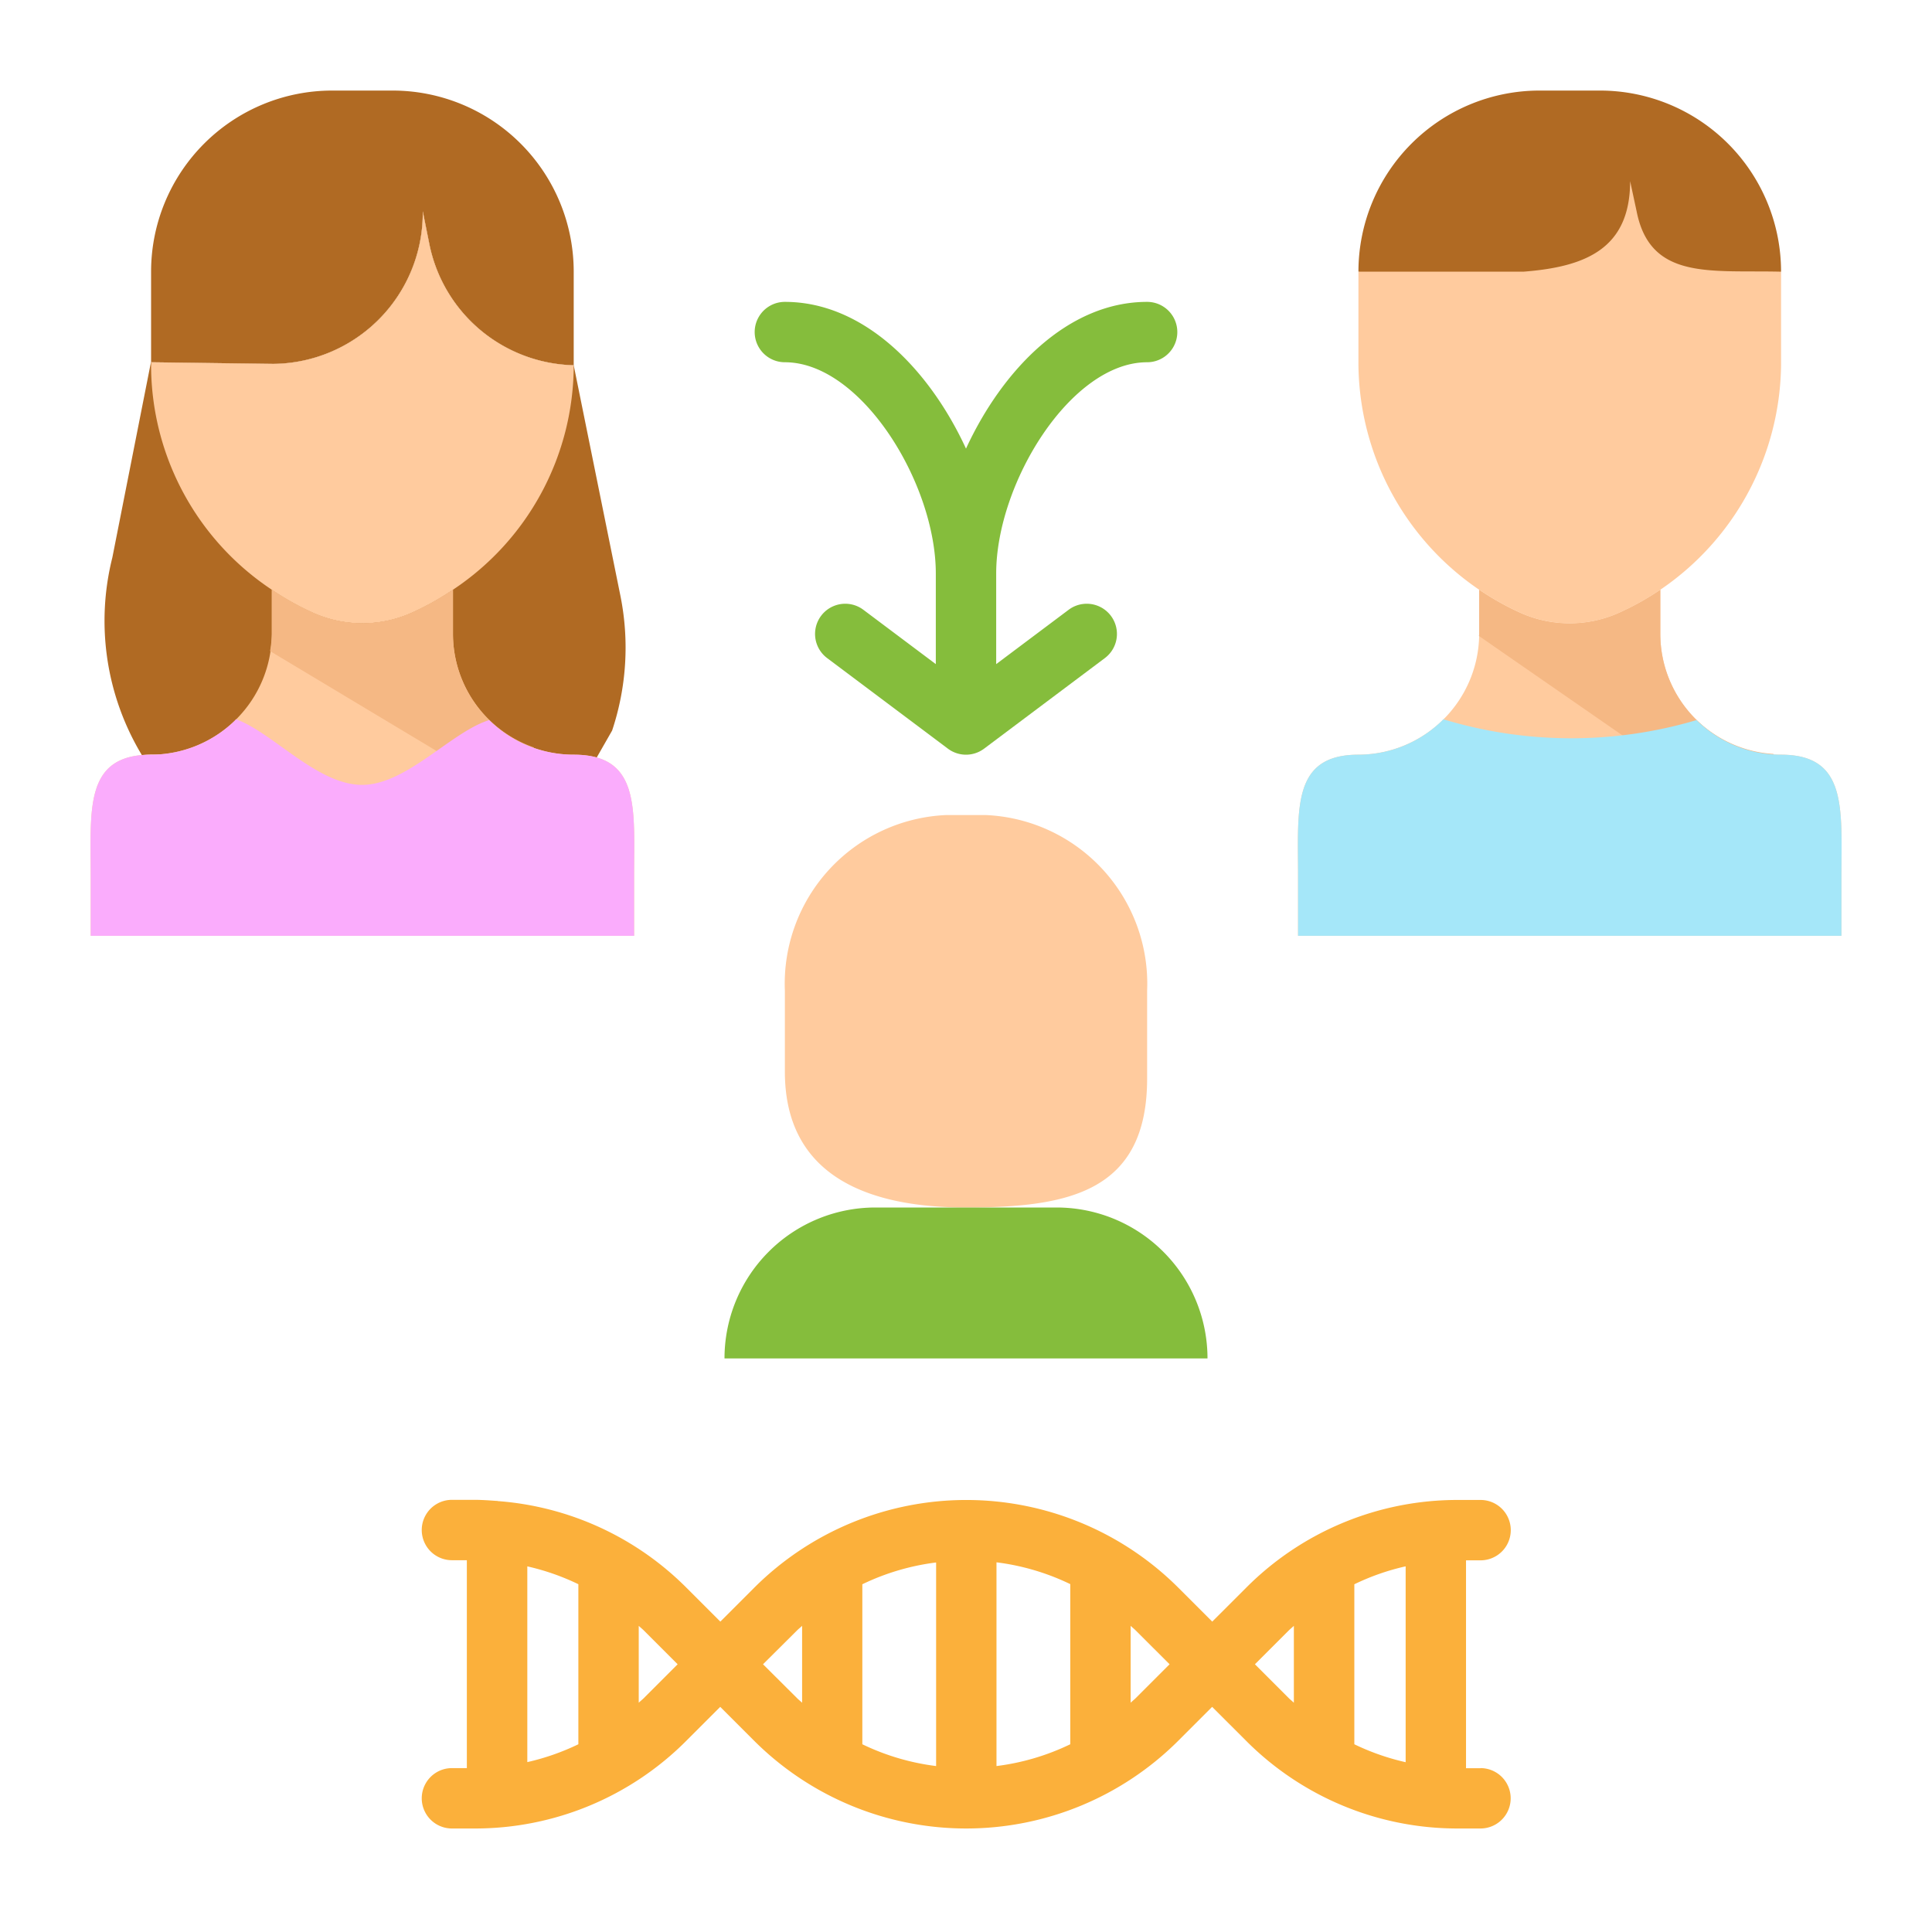 <svg id="Layer_1" height="512" viewBox="0 0 64 64" width="512" xmlns="http://www.w3.org/2000/svg" data-name="Layer 1"><path d="m20.55 19.726-1.545-7.626a5 5 0 0 1 -4.784-4.023l-.216-1.077v.049a5 5 0 0 1 -4.95 5.005l-4.055-.054-1.278 6.468a8.612 8.612 0 0 0 .978 6.546l.3-.014 14.767.093.51-.892a8.688 8.688 0 0 0 .273-4.475z" fill="#b06a23"/><path d="m59 25a4 4 0 0 1 -4-4v-1.465a9 9 0 0 1 -1.425.79 4 4 0 0 1 -3.151 0 8.985 8.985 0 0 1 -1.424-.79v1.465a4.018 4.018 0 0 1 -4 4c-2.209 0-2 1.791-2 4v2h18v-2c0-2.209.2-4-2-4z" fill="#ffcb9e"/><path d="m53.57 20.325a4 4 0 0 1 -3.151 0 8.985 8.985 0 0 1 -1.419-.79v1.465c0 .023-.007.045-.007.068l10.007 6.932-.252-3.025a3.988 3.988 0 0 1 -3.748-3.975v-1.465a9 9 0 0 1 -1.43.79z" fill="#f5b884"/><g fill="#ffcb9e"><path d="m52.367 4.472-7.367 4.539v3.089a9.119 9.119 0 0 0 5.424 8.226 4 4 0 0 0 3.151 0 9.115 9.115 0 0 0 5.425-8.226v-3.1s-6.139-4.534-6.633-4.528z"/><path d="m19.005 25a4 4 0 0 1 -4-4v-1.465a8.985 8.985 0 0 1 -1.424.79 4 4 0 0 1 -3.151 0 9 9 0 0 1 -1.425-.79v1.465a4.017 4.017 0 0 1 -4 4c-2.209 0-2 1.791-2 4v2h18v-2c0-2.209.209-4-2-4z"/><path d="m32.667 27h-1.334a5.592 5.592 0 0 0 -5.333 5.818v2.682c0 3.486 2.8 4.5 6 4.5 3.4 0 6-.514 6-4.273v-2.909a5.592 5.592 0 0 0 -5.333-5.818z"/></g><path d="m24 45h16a5 5 0 0 0 -5-5h-6a5 5 0 0 0 -5 5z" fill="#85bd3c"/><path d="m50.461 9c2.047-.157 3.539-.75 3.539-3l.215 1c.453 2.292 2.443 1.943 4.785 2a6 6 0 0 0 -6-6h-2a6 6 0 0 0 -6 6h5.466z" fill="#b06a23"/><path d="m14.005 7.049v-.049l.216 1.076a5 5 0 0 0 4.784 4.024v-3.1a6 6 0 0 0 -6-6h-2a6 6 0 0 0 -6 6v3l4.05.054a5 5 0 0 0 4.95-5.005z" fill="#b06a23"/><path d="m13.581 20.325a8.985 8.985 0 0 0 1.424-.79 8.936 8.936 0 0 0 4-7.436 5 5 0 0 1 -4.784-4.023l-.216-1.076v.049a5 5 0 0 1 -4.95 5.005l-4.05-.054v.1a8.938 8.938 0 0 0 4 7.436 9 9 0 0 0 1.425.79 4 4 0 0 0 3.151-.001z" fill="#ffcb9e"/><path d="m59 25a3.987 3.987 0 0 1 -2.8-1.146 14.589 14.589 0 0 1 -8.391-.028c-.017.018-.03.039-.048.056a3.978 3.978 0 0 1 -2.761 1.118c-2.209 0-2 1.791-2 4v2h18v-2c0-2.209.2-4-2-4z" fill="#a5e7f9"/><path d="m17.68 24.758a3.989 3.989 0 0 1 -2.675-3.758v-1.465a8.985 8.985 0 0 1 -1.424.79 4 4 0 0 1 -3.151 0 9 9 0 0 1 -1.425-.79v1.465a3.947 3.947 0 0 1 -.059.568l9.054 5.432z" fill="#f5b884"/><path d="m19.005 25a3.983 3.983 0 0 1 -2.8-1.146c-1.249.384-2.731 2.138-4.2 2.146-1.49.008-2.97-1.736-4.188-2.174-.018.018-.03.039-.048.056a3.981 3.981 0 0 1 -2.764 1.118c-2.209 0-2 1.791-2 4v2h18v-2c0-2.209.209-4-2-4z" fill="#faacfc"/><path d="m38 10c-2.641 0-4.808 2.274-6 4.861-1.192-2.587-3.359-4.861-6-4.861a1 1 0 0 0 0 2c2.528 0 5 4.008 5 7v3l-2.4-1.8a1 1 0 0 0 -1.2 1.6l4 3a1 1 0 0 0 1.2 0l4-3a1 1 0 1 0 -1.2-1.6l-2.4 1.8v-3c0-2.992 2.472-7 5-7a1 1 0 0 0 0-2z" fill="#85bd3c"/><path d="m49.046 58.575h-.482v-6.887h.482a1 1 0 1 0 0-2h-.741a9.875 9.875 0 0 0 -7.029 2.912l-1.119 1.118-1.118-1.118a9.943 9.943 0 0 0 -14.059 0l-1.118 1.118-1.118-1.118a9.86 9.86 0 0 0 -6.244-2.874c-.012 0-.023-.007-.035-.007s-.014 0-.022 0c-.243-.017-.485-.035-.731-.035h-.741a1 1 0 0 0 0 2h.494v6.887h-.494a1 1 0 0 0 0 2h.741a9.875 9.875 0 0 0 7.029-2.911l1.118-1.118 1.118 1.118a9.943 9.943 0 0 0 14.059 0l1.118-1.118 1.119 1.118a9.875 9.875 0 0 0 7.029 2.911h.741a1 1 0 1 0 0-2zm-2.482-.2a7.852 7.852 0 0 1 -1.7-.594v-5.3a7.8 7.8 0 0 1 1.7-.594zm-15.554.128a7.847 7.847 0 0 1 -2.444-.722v-5.3a7.847 7.847 0 0 1 2.444-.722zm2-6.749a7.847 7.847 0 0 1 2.444.722v5.305a7.847 7.847 0 0 1 -2.444.722zm-13.851.722v5.305a7.871 7.871 0 0 1 -1.691.591v-6.484a7.871 7.871 0 0 1 1.691.591zm2.171 3.774c-.055.055-.115.1-.171.155v-2.547c.056.053.116.1.171.155l1.118 1.118zm3.946-1.119 1.124-1.118c.054-.055.115-.1.171-.156v2.548c-.056-.053-.117-.1-.171-.155zm12.349 1.119c-.055.055-.115.1-.171.155v-2.547c.056.053.116.1.171.155l1.119 1.118zm3.946-1.119 1.119-1.118c.055-.055.115-.1.171-.155v2.547c-.056-.053-.116-.1-.171-.155z" fill="#fbb03b"/></svg>